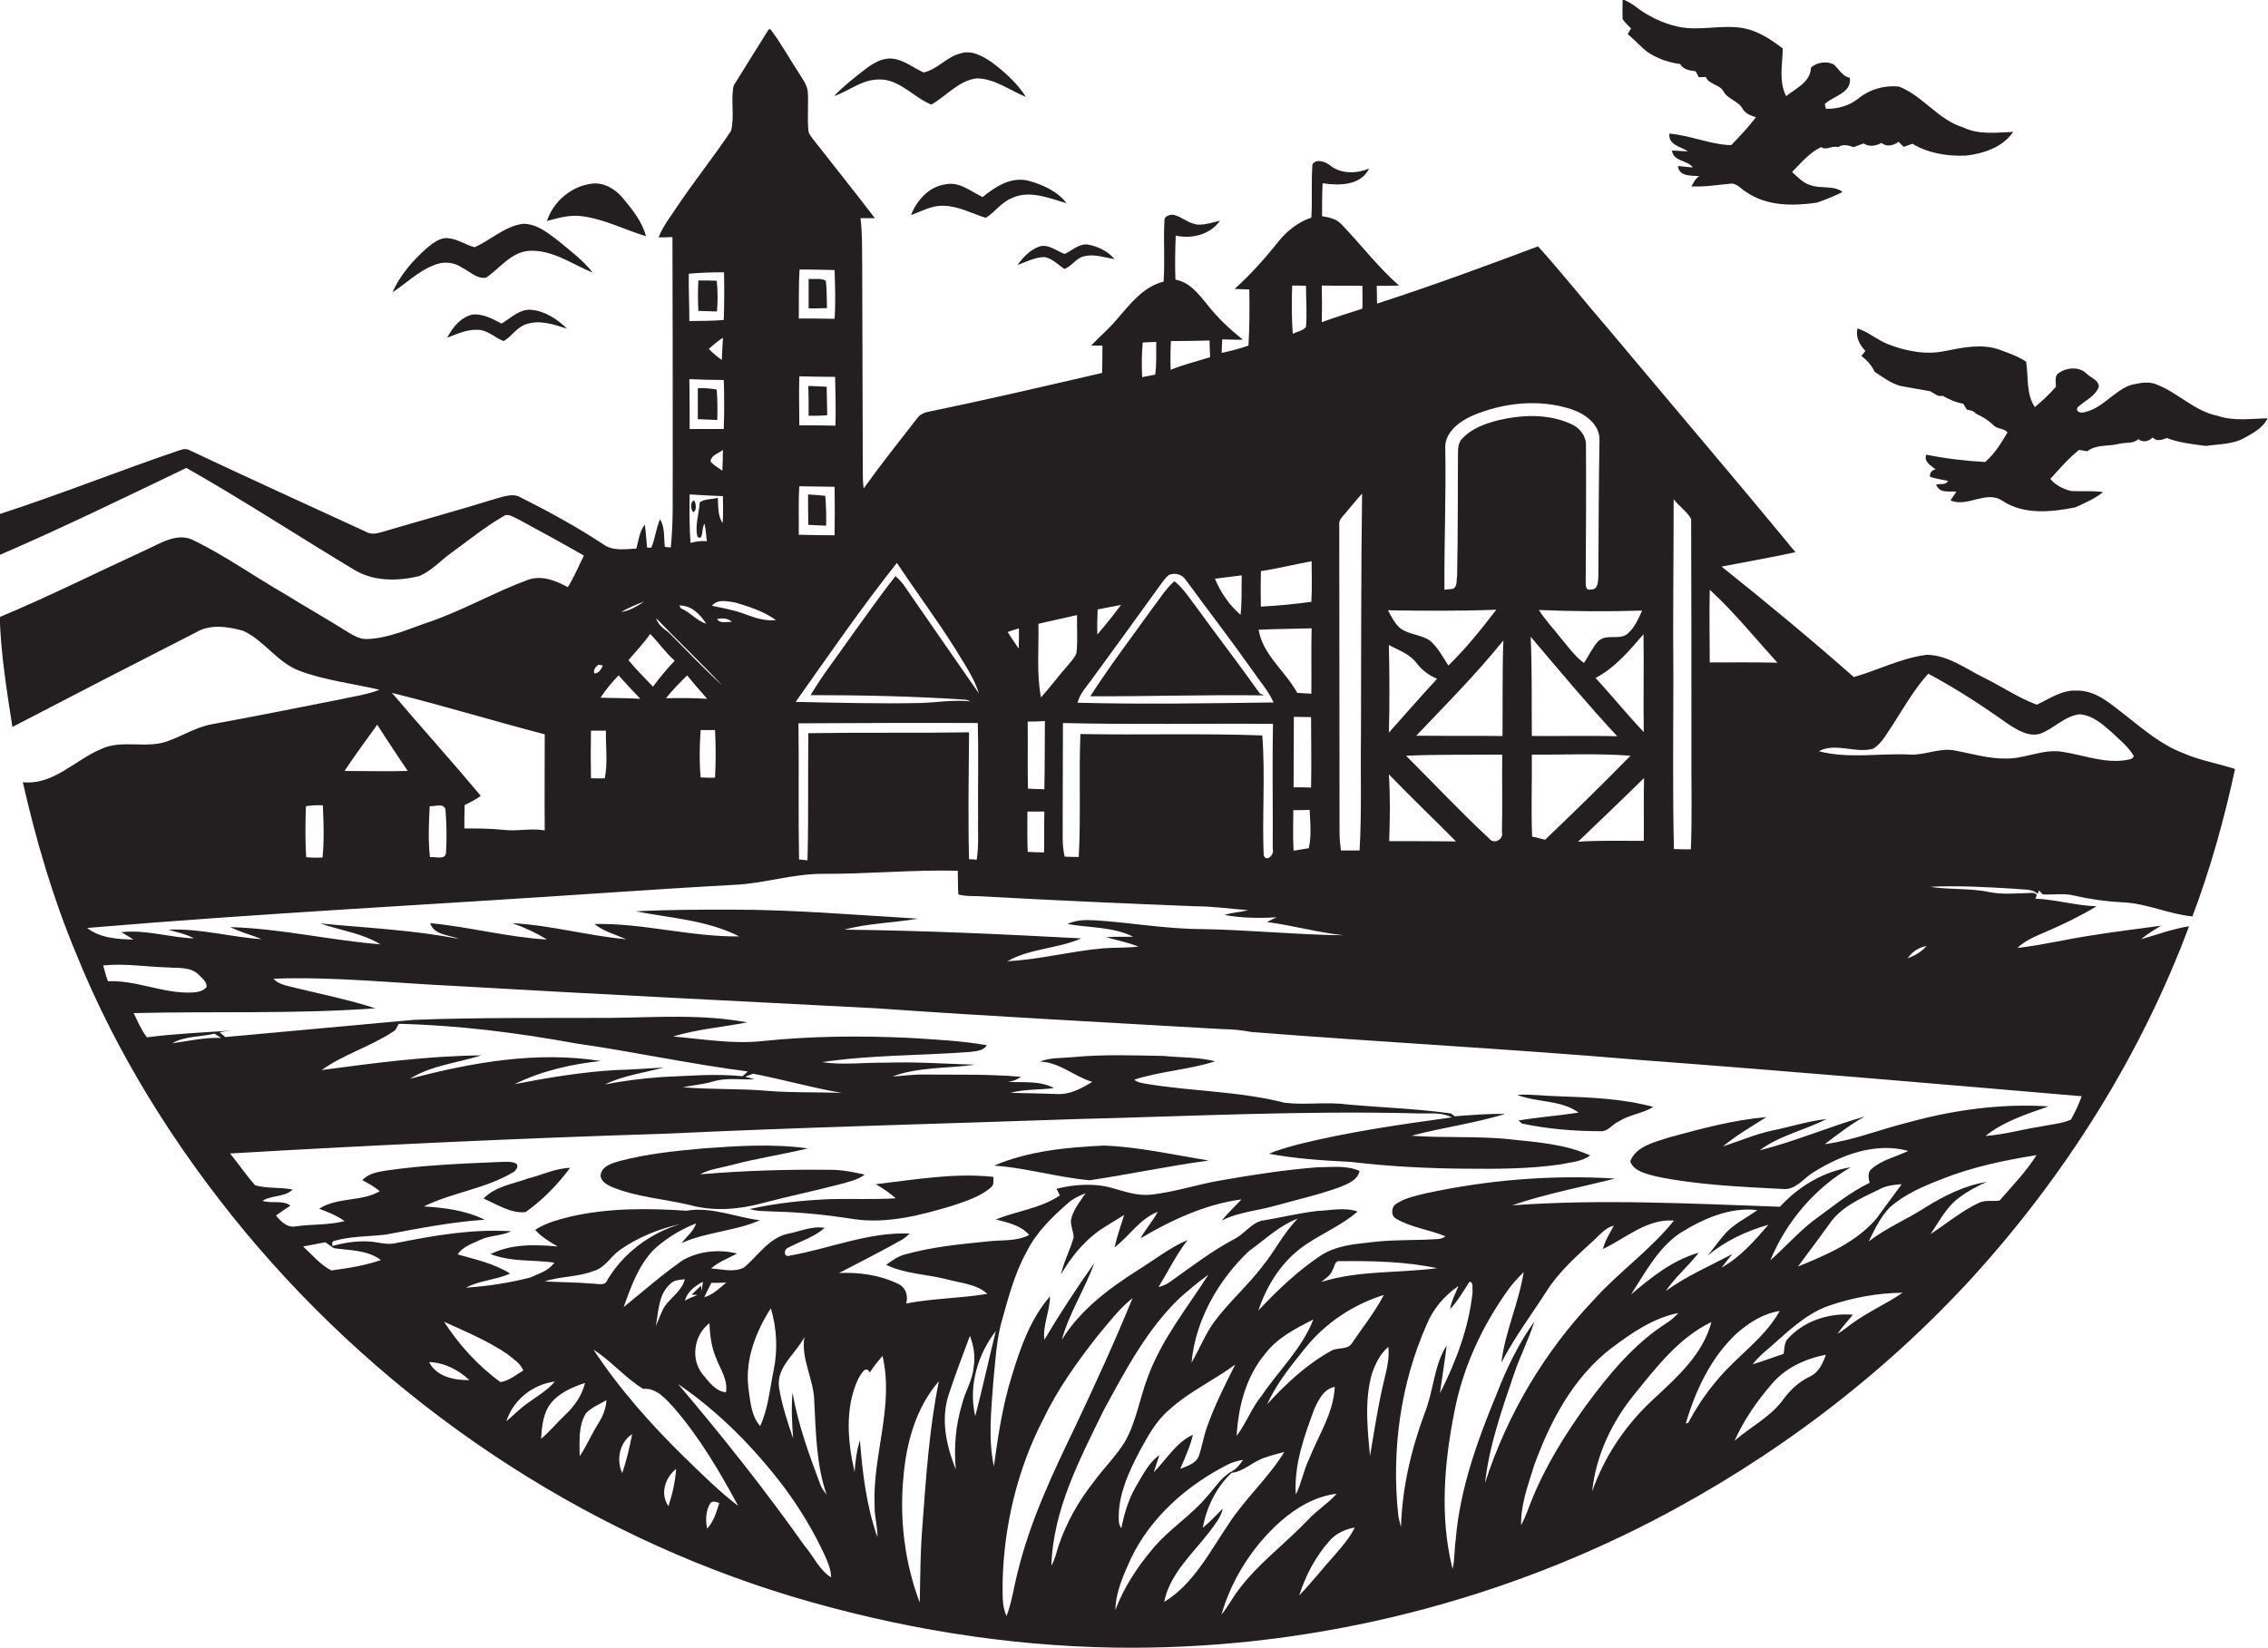 <?xml version="1.0" encoding="utf-8"?>
<!-- Generator: Adobe Illustrator 19.2.0, SVG Export Plug-In . SVG Version: 6.00 Build 0)  -->
<svg version="1.1" id="Layer_1" xmlns="http://www.w3.org/2000/svg" xmlns:xlink="http://www.w3.org/1999/xlink" x="0px" y="0px"
	 viewBox="0 0 804.4 584.6" enable-background="new 0 0 804.4 584.6" xml:space="preserve">
<g>
	<path fill="#231F20" d="M578.5,10.1c-0.3,0.5-0.9,1.5-1.2,2c2.4,2,4.5,4.3,6.9,6.3c3.5,2.3,7.5,3.8,11.7,4.3c1.1,2,3.4,2.3,5.5,2.6
		c0.3,0.5,0.9,1.6,1.1,2.1c0.6,0,1.9-0.1,2.5-0.1c1.1,2.7,4.8,2.6,6.2,5c1.5,2.9,5.2,3.4,6.8,6.2c1,1.8,2.9,2.5,4.8,3.1
		c-2.7,3.5-5.7,6.7-8.8,9.9c-7.4-0.2-14.5-3.5-21.9-4.1c-0.5,4,4,4.6,6.6,6.3c-1.9-0.1-3.8-0.2-5.7-0.3c0.5,4,5.4,3.3,7.4,6
		c-1.8-0.1-3.6-0.4-5.3-0.5c0.5,3.9,4.8,3.3,7.6,3.6c-1.4,0.8-2,2.3-2.8,3.6c4.5,0.3,9-0.5,13.5-0.9c2.5-0.5,4,1.8,5.9,2.9
		c7.3,5.1,16.7,5,25.1,3.8c3.1-1.1,6.2-2.3,9.1-3.8c-3.2-2.5-8-1-11.6-2.5c-2.5-0.8-4.4-2.8-6.3-4.6c3.2-3.2,6.1-6.8,10.3-8.8
		c2,1.3,3.9-0.7,6,0c1.8-1.2,3.7-0.6,5.6,0c1.2-0.5,2.3-0.9,3.5-1.3c2,1.3,4.3,0.9,6.3-0.2c2,1.6,4.2,0.9,6.1-0.4
		c0.5,0.5,1.3,1.4,1.8,1.8c0.8-0.3,2.3-0.8,3.1-1.1c5.6,3.4,12.5,4.5,19,4.2c6.2-0.7,13.1-3,16.7-8.4c-5.9,0.2-12.2,1.1-17.7-1.6
		c-8.9-2.7-14.3-11.2-22.8-14.5c-5.1-0.5-10.2,0.9-14.2,4.1c-3.3,2.7-7.5,3.9-11.7,3.8c-0.1-0.4-0.3-1.2-0.4-1.7
		c3-2.9,9.6-3.8,8.9-9.3c-2.7-0.5-3.8-3.1-5.8-4.8c-2.5-1.2-6-0.7-8,1.2c-0.2,5.2-5.3,7.3-8.8,10.1c-2.7-5.3-1.3-11.3-1.2-16.9
		c-4.2-3.2-8.7-6.2-13.9-7.2c-7.7-1.4-15.5,1.1-23.1-0.5c-5.6-1.2-10.9-3.8-15.4-7.3c-1.3-1-2.9-1.8-4.4-2.5c0,2.4-0.1,4.7,0,7.1
		C576.5,8.2,577.5,9.1,578.5,10.1z"/>
	<path fill="#231F20" d="M753.9,253.8c-5.1-3.9-10.5-9-17.4-8.8c-5.2-0.3-9.6,2.9-14.1,5c-6.7-2.5-12.6-6.6-19-9.7
		c-6.4-3.2-12.6-7.9-20-8c-9,1.1-17.2,5.4-25.9,7.9c-15.3-13.5-31-26.5-46.9-39.2c8.7-1.7,17.5-3.2,26.2-5.1
		c-21.8-26.5-44.1-52.6-66.1-78.9c-8.5-9.8-16.5-20-25.2-29.6c-18.9,7.1-37.9,14.1-57.1,20.3c0-2.1-0.1-4.2-0.1-6.3
		c2.6,0,5.3,0,7.9-0.1c-7.4-6.5-13.4-14.4-20.2-21.5c-1.8-2.1-4.5-2.7-7.1-3.1c0-3.9,0-7.8,0.2-11.7c5.8,0.9,13.5,0.9,16.5-5.2
		c-4.4,1.8-9.8,2-13.7-1c-1.7-1.4-5-2.7-6.4-0.5c-0.5,6.3,0,12.6-0.4,18.9c-5.1,1.7-9.2,5.2-12.4,9.4c-4.5,5.6-9.4,11-14.8,15.9
		c1.7,0.1,3.5,0.1,5.2,0.2c0.1,6.7,0.1,13.3-0.3,19.9c-3.1,1.1-6.3,1.9-9.5,2.6c0-1.6,0.1-3.2,0.2-4.8c2.4,0,4.9,0.2,7.3,0.1
		c-4.6-3.7-8.9-7.7-12.5-12.3c-3.1-3.8-6.3-8.1-11.4-9c-0.2-5.2-0.1-10.4,0.1-15.6c5.7,1.2,12.2-0.3,15.7-5.3
		c-2.5,0.6-4.9,1.4-7.5,1.4c-3.4-0.1-5.9-2.8-9-3.5c-1.2-0.1-3.3,0.4-3.2,2c-0.4,7.2,0.2,14.5-0.3,21.7c-7.2,1.8-11.8,7.9-16.5,13.3
		c-2.8,3.4-6.2,6.2-9.2,9.4c1,0,3,0,4,0c0,3.2,0,6.5-0.1,9.7c-20.4,4.7-40.8,9.5-61.3,13.7c-1.7,0.3-3.3,1-4.3,2.4
		c-6.4,8.2-12.9,16.4-19,24.9c-0.5-4.4-0.2-8.8-0.3-13.1c-0.1-22.3-0.1-44.6-0.2-66.9c-0.1-5.3,0.1-10.6-0.6-15.9c1.7,0,3.4,0,5.1,0
		c-7.1-9.3-14.4-18.4-21.6-27.6c-0.8-1.1-1.9-2.2-2-3.6c-0.4-4.6,0.1-9.2-0.2-13.8c-0.3-2.4-1.9-4.4-3.1-6.4
		c-3.4-5.2-6.4-10.7-10.2-15.7l-0.6,0.2c-4.2,6.6-8.3,13.3-12.4,19.9c-1.1,5.2,0.4,10.8-0.9,16c-6,9-12.8,17.5-18.8,26.4
		c-2.4,3.7-5.3,7.2-6.9,11.4c1.6,0,3.3,0,4.9-0.1c0.1,27.4,0.1,54.8,0.1,82.3c-0.1,9.3,0.3,18.6-0.7,27.8c-0.5,0-1.6-0.1-2.1-0.2
		c-0.4-3.3,0.1-6.8-1.7-9.8c-1.4,3.2-1.7,6.8-3.1,10.1c-0.4,0-1.1,0-1.5-0.1c-0.3-2.7-0.4-5.4-0.8-8.1c-1.9,2.4-2.2,5.6-3,8.5
		c-3.9,0.2-8.3,1-11.7-1.5c-9.3-6.1-19.1-11.5-29.1-16.5c-2.8-1.8-6-0.5-9,0.3c-13.6,4.2-27.4,8-41,12c-1.7,0.5-3.6,0.7-5.2-0.3
		c-20.8-9.6-41.6-19-62.3-28.8c-1-0.6-2.2-0.6-3.3-0.2c-21.6,7.3-42.7,15.8-64.3,22.8c-0.1,4.8,0,9.7-0.2,14.6
		c22.5-9.7,44.4-20.4,66.5-31c20.3,11.5,39.8,24.3,59.8,36.3c6.8,4,15.2,3.9,22.7,2.1c4.4-1.8,7.6-5.5,11.5-8.3
		c6-4.3,11.8-9.1,18.2-12.8c1.8-1.5,3.7,0.2,5.5,0.9c7.8,4.2,15.6,8.5,23.3,12.9c-1.9,3.8-3.5,7.7-5.7,11.2
		c-4.4-2.4-9.5-4.4-14.4-2.5c-11.9,4.4-22.9,10.8-34.9,14.9c-7.2,2.4-14.3,5.8-22,6c-2.3,0.1-4.4-1.1-6.3-2.2
		c-7.6-4.8-15.4-9.2-23-13.9c-10.6-6.1-20.7-13.3-31.7-18.7c-6-3.4-12.2,0.9-17.6,3.3c-17.2,7.9-34.1,16.4-51.6,23.7
		c0.4,13.1,2.5,26.1,4.5,39c21.7-11.3,43.4-22.5,65.2-33.6c5-3,11.3-2,16.7-0.5c7.5,3.5,12.1,11.3,20,14.2
		c9.1,3.4,18.9,4.5,28.3,6.7c-4.3,1.7-8.9,2.3-13.3,3.3c-15.3,3-30.6,6.1-46,8.9c-5.7,1-10.6,4.2-16,6.1c-7.6,2.7-16.2-0.8-23.6,2.8
		c-9.2,3.9-16.8,12.8-27.6,11.7c4.7,20.7,10.7,41.2,18.9,60.8c14.5,35.9,35.4,69.1,60.1,98.9c50.4,60.5,118.4,106.4,193.9,129.2
		c37.1,11.1,75.6,17.5,114.3,18.1c66.1,1,132.4-14.7,191.1-45.1C629,517.3,667.8,488,700,452.7c32.8-36.2,59.3-78.3,76.4-124.1
		c-5.8,0.9-11.4,3-17,4.6c2.2-1.9,4.6-3.3,7.1-4.8c-8.1,1.1-16.3,2.1-24.4,3.4c-8.9,1.3-17.7,3.5-26.6,4.5c2.9-2.8,6.8-4.3,10.5-5.9
		c6-2.6,12-5.5,17.6-8.9c-7.3-0.2-14.4-2.4-21.7-2.7l0.2-0.5c1-1.5-1.4-1.7-2.3-1.5c-4.7,0.1-9.5,0.6-14.1-0.3
		c-7-1.5-14.2-0.8-21.2-1.9c10-0.5,20.1,0.1,30.2,0.7c2.7,0.4,5.8-0.2,8,1.8l0.5-1.2c0.3,0.3,1,1.1,1.3,1.4
		c3.7,0.2,7.4-0.5,11.1,0.4c5.6,1.3,11.3,2.1,17.1,2.4c8.6,0.3,16.4,4.2,24.9,5c6.4-17,11.3-34.5,15.1-52.3c-6.1-2-12.4-3-18.3-5.6
		C766.6,264.3,760.3,258.8,753.9,253.8z M606.4,209.2c8.7,8,16.1,17.2,24,25.9c-8-0.2-16-0.1-24-0.1
		C606.4,226.4,606.2,217.8,606.4,209.2z M593.5,240.2c-0.2-21,0.1-42.1,0.1-63.1c1.9,2.5,4.7,4.3,6.2,7c0.1,27,0.1,54,0.1,81
		c-0.1,12.1,0.3,24.2-0.2,36.2c-2,0-4,0-6-0.1C593.2,280.9,593.5,260.5,593.5,240.2z M583,298.3c-7.8,0-15.5-0.2-23.3,0.3
		c7.8-7.5,15.7-15,23.4-22.6C582.9,283.4,583.1,290.9,583,298.3z M543.3,267.7c11.7,0.1,23.4-0.5,35,0.4c-9.9,10.1-20,20-30.3,29.8
		c-1.5-0.4-3.1-0.8-4.6-1.1C543,287.1,543.4,277.4,543.3,267.7z M542.9,225.9c10.1,11.9,20.1,23.9,30.7,35.3
		c-10.1-0.3-20.2,0-30.3-0.1C543.2,249.4,543.4,237.6,542.9,225.9z M583,259.7c-5.9-6.2-11.3-12.9-17.1-19.2c6.9-3.6,12-9.7,17-15.5
		C583.1,236.5,582.8,248.1,583,259.7z M582.4,216.6c-1.2,2.8-2.5,5.7-4.7,7.8c-2.8,3.1-7.8,0.2-10.8,3c-2.1,2.3-3.4,5.2-5.1,7.8
		c-3.4-2.5-5.8-6-8.5-9.2c-2.5-3.2-5.3-6.1-7.5-9.6C558,216.9,570.2,217,582.4,216.6z M512.6,159.1c-0.3-5.6,4.8-9.4,9.3-11.5
		c11.1-4.8,24-6.2,35.5-2.4c4.8,1.6,10.1,5.4,9.9,11c-0.3,16-0.3,32-0.4,48c-0.1,1.8,0,5-2.5,4.9c-2.1,0.6-2-1.4-2-2.8
		c0.1-16,0.2-32,0.1-48c0.2-3.5-2.2-6.6-5.3-7.9c-8.1-3.7-17.4-3.3-25.9-1.3c-4.6,1.2-9.4,2.9-12.7,6.5c-1.5,1.5-1.5,3.7-1.5,5.6
		c-0.1,14.4,0,28.7-0.3,43.1c-0.3,1.5,0.2,3.8-1.5,4.6c-0.8,0.1-2.2,0.2-3,0.3C512.2,192.4,512.9,175.8,512.6,159.1z M492.6,274.7
		c7.8,8.1,15.9,15.8,23.8,23.8c-7.9-0.1-15.8-0.1-23.7-0.1C493,290.5,493.1,282.5,492.6,274.7z M492.6,228.8
		c3.4,1.9,7.3,3.1,9.8,6.4c1.9,2.5,4.4,4.4,7.3,5.6c-5.8,6.3-11.4,12.7-17.1,19.1C492.9,249.5,492.8,239.1,492.6,228.8z
		 M498.7,268.1c11.3-0.5,22.7-0.3,34.1-0.4c-0.1,9.2,0.1,18.3-0.1,27.5c0.7,2.6-2.9,4.5-4.5,2.3C518,288,508.5,277.9,498.7,268.1z
		 M502.3,261c10.5-11,21.3-21.9,30.9-33.8c-0.4,11.3-0.2,22.6-0.3,33.9C522.7,261,512.5,261.1,502.3,261z M530.7,216.3
		c-5.3,6.9-10.8,13.8-17,19.8c-2-3.1-3.7-6.4-6.5-8.8c-3.1-2.2-7.3-2.1-10.4-4.3c-2.1-1.7-3.3-4.2-4.5-6.5
		C505.1,216.7,517.9,216.8,530.7,216.3z M483.2,101.4c0,2.7,0.1,5.4,0,8.1c-4.8,1.6-9.6,3-14.4,4.8c0.1-4.3,0.1-8.6,0-13
		C473.6,101.4,478.4,101.3,483.2,101.4z M482.2,301.7c-2.2,0-4.4,0-6.6,0c-0.3-2.2-0.5-4.4-0.5-6.5c0-36.4-0.1-72.7-0.1-109.1
		c-0.2-1.5,0.9-2.6,1.8-3.6c2.1-2.4,4.1-5,6.3-7.4c-0.4,28.7-0.3,57.3-0.4,86C482.5,274.6,483,288.2,482.2,301.7z M458.3,101.3
		c1.6,0,3.3,0,4.9,0.1c0,4.9,0.4,9.7,0,14.6c-1.2,1.4-3.1,1.6-4.7,2.4C458.1,112.7,458.1,107,458.3,101.3z M447.2,202.6
		c6.1-0.9,12-2.4,18-3.5c0,4.8,0.2,9.6-0.1,14.4c-5.9,0.8-11.9,1.4-17.9,1.7C447.1,211,447.1,206.8,447.2,202.6z M465.2,222.9
		c-0.2,7.7,0,15.5-0.1,23.2c-1.7-0.1-3.4-0.2-5-0.3c-4.2-7.7-12.2-13.4-13.7-22.4C452.7,223.1,458.9,223.1,465.2,222.9z
		 M458.8,279.3c0-8.3,0.1-16.7,0.1-25c2,0,4.1,0.1,6.1,0.1c0,8.3,0.2,16.7,0,25C462.8,279.3,460.8,279.3,458.8,279.3z M464.2,300.9
		c-1.8,0.3-3.6,0.6-5.4,0.9c-0.3-4.8-0.1-9.6-0.1-14.4c1.9,0,3.9,0,5.8-0.1C464.7,291.8,465.2,296.4,464.2,300.9z M440.4,204.1
		c-0.1,4.7,0.1,9.4-0.4,14c-4-3.4-7.1-8-9.1-12.8C434.1,204.9,437.3,204.5,440.4,204.1z M415.3,121c4.5,0,9.1-0.1,13.7-0.2
		c0,2,0.1,3.9,0.2,5.9c-4.7,1.5-9.4,2.6-14,4.5C415.1,127.8,415.1,124.4,415.3,121z M405.3,121.5c1.6-0.1,3.2-0.1,4.8-0.2
		c-0.1,3.9,0.2,7.8-0.4,11.6c-1.5,0.3-3.1,0.6-4.6,0.9C404.9,129.7,404.9,125.6,405.3,121.5z M389.3,216.2c2.8-0.5,5.5-1.1,8.3-1.6
		c-2.7,3.6-5.5,7.1-8.4,10.5C389.1,222.2,389.2,219.2,389.3,216.2z M386.8,241.6c7.9-10.8,15.8-21.7,23.6-32.5c1.3-1.7,2.4-3.6,4-5
		c2.2-1.2,5-0.3,6.3,1.8c7.9,10.8,16,21.3,23.7,32.2c2.5,3.7,5.5,7,7.3,11.1c-23.2,0.3-46.4,0.7-69.5,0.1
		C382.9,246.3,385,244,386.8,241.6z M447.7,260.9c-21.5-0.8-43-0.1-64.5-0.5c-0.6,14.5,0.2,29.1-0.6,43.6c-1.7,0-3.3,0-5-0.1
		c-1-4.2-0.6-8.5-0.7-12.7c0-11.6,0.1-23.1,0.1-34.7c24.8,0.6,49.7,0.1,74.5,0.3c-0.3,14.8,0,29.6-0.1,44.4c0.7,1.9-2.1,4.8-3.2,2.3
		C447.6,289.3,448.8,275.1,447.7,260.9z M368.3,221.3c4.5-1.1,9.1-2,13.7-3.1c-0.1,4.5,0.3,8.9-0.2,13.4c-0.6,1.8-2.1,3.2-3.2,4.6
		c-3.2,3.6-6.1,7.6-9.4,11.2C367.6,238.8,368.5,230,368.3,221.3z M364.5,256c2,0,4-0.1,6.1-0.2c-0.1,8,0,16.1-0.2,24.2
		c-1.9-0.1-3.9-0.1-5.8-0.2C364.4,271.9,364.6,264,364.5,256z M370.4,287.9c-0.1,4.8,0,9.7-0.1,14.5c-1.9,0-3.8-0.1-5.8-0.2
		c-0.2-4.8-0.1-9.5-0.1-14.3C366.5,287.9,368.5,287.9,370.4,287.9z M361.4,222.9c0,2.4,0,4.8-0.1,7.2c-1.3-2-2.7-3.9-3.9-5.9
		C358.8,223.7,360.1,223.3,361.4,222.9z M283.6,95.6c4.1,0,8.3,0.1,12.4,0.2c0.2,5.7,0.4,11.5,0,17.3c-4.2-0.1-8.5-0.1-12.7-0.1
		C283.4,107.1,283.2,101.3,283.6,95.6z M296.3,151c-4.3,0-8.5-0.2-12.8-0.1c0-5.8-0.2-11.6,0-17.4c4.2,0.1,8.5,0.2,12.7,0.2
		C296.3,139.4,296.5,145.2,296.3,151z M283.5,172.5c4.2,0.1,8.3,0.1,12.5,0.2c0.1,5.7,0.1,11.5,0,17.2c-4.2,0-8.5-0.1-12.7-0.2
		C283.4,183.9,283.1,178.2,283.5,172.5z M318.1,199.7c6.8,10.2,14.1,20,20.6,30.3c3.1,5.2,6.7,10.2,8.5,16
		c-8.7-12.5-17.4-25-26-37.5c-1-1.6-2.2-2.9-3.6-4.1c-5.5,6.9-10.5,14.2-15.7,21.3c-4.8,7-10.1,13.6-14.4,20.9
		c18.3,0,36.6,0.4,54.8,1.6c0.7,0.1,1.3,0.3,1.9,0.6c-5.9-0.6-11.9,0.4-17.8,0.6c-14.7,0.3-29.5-0.1-44.2-0.4
		C294,232.3,305.5,215.6,318.1,199.7z M346.4,305c-0.7-0.1-2-0.2-2.7-0.2c-0.4-15-0.1-30,0-45c-19,0.3-38,0-57,0.3
		c-0.2,15,0.1,30.1-0.3,45.1c-0.7-0.1-2.2-0.2-3-0.3c-0.3-16.1,0-32.2-0.2-48.3c21.2-0.1,42.4-0.2,63.6-0.1
		c0.3,11.1,0,22.3,0.1,33.4C346.8,295.1,347.2,300.1,346.4,305z M261,213.8c4.9,1.5,10,3.1,14.2,6.2c-4,0.4-7.7-0.9-11.4-2.3
		c-3.6-1.3-7.5-2-11.3-2.8C254.6,212.3,258.3,213.4,261,213.8z M259.6,220.6c-1.8-0.1-4.1,0.8-5.3-1
		C256.3,219.2,258.1,219.3,259.6,220.6z M247.3,190.3c2.3,2.1,1.4-3.2,2.6-4.5c0.4,2.1,0.6,4.1,0.8,6.2c-2-0.2-3.9,0.1-5.8,0.6
		c-0.4-5.7-0.4-11.5-0.3-17.2c3.9,0.2,7.9,0.5,11.8,0.6c0,3.2,0.2,6.4-0.1,9.6c-1.8-2.7-1.5-6-1.7-9c-2.1,0.6-4.6,0.3-6.4,1.6
		C247.9,182.2,246.5,186.2,247.3,190.3z M256.7,134.8c0.2,5.8,0.2,11.6,0,17.4c-4,0-8.1,0-12.1,0c0-5.9,0-11.8-0.1-17.7
		C248.5,134.7,252.6,134.8,256.7,134.8z M251.4,123.8c1.6-1.5,3.2-2.8,5-4c-0.1,2.6-0.3,5.3-0.4,7.9
		C254.3,126.5,252.8,125.2,251.4,123.8z M256.4,159.6c0,2.5-0.1,4.9-0.2,7.4c-1.4-1.1-3.1-1.9-4.2-3.3
		C252.2,161.4,255,160.8,256.4,159.6z M256.8,96.6c0.1,5.6,0.1,11.3-0.1,16.9c-4,0.4-8.1,0.3-12.2,0.4c0-5.6-0.3-11.2-0.2-16.8
		C248.5,96.7,252.6,96.6,256.8,96.6z M250.5,221.3c-3.4-1.1-5.7-4.1-9-5.5c-0.2-0.3-0.5-0.8-0.6-1
		C245.2,214.7,248.3,217.9,250.5,221.3z M256.2,243.2c-6.6-6-12.7-12.5-19-18.8c-1.9-1.4-3.8-2.8-4.5-5.1
		C240.4,227.3,248.5,235,256.2,243.2z M248.5,259c1.7,0,3.4,0,5.1,0c0.3,5.6,0.3,11.3,0,16.9c-1.7,0-3.4,0-5.1-0.1
		C248,270.3,248.1,264.6,248.5,259z M236.2,247.7c2.3-2.9,4.9-5.5,7.5-8.1c2.3,2.8,4.7,5.6,7.1,8.3
		C245.9,247.6,241.1,247.6,236.2,247.7z M230.6,224.9c3,3,5.4,6.6,8.7,9.5c-2.8,2.9-5.3,6-7.7,9.2c-2.9-3.1-6-6.1-8.7-9.4
		C225.5,231.1,228.3,228.2,230.6,224.9z M228.5,213.4c-2.5,1.6-5.1,3.3-8.2,3.7C223,215.6,225.7,214.4,228.5,213.4z M219.4,239.6
		c2.5,2.8,5.1,5.6,7.7,8.3c-4.7-0.3-9.4-0.2-14.1-0.4C214.8,244.7,217,242.1,219.4,239.6z M212.3,235.8c0.4,0.1,1.2,0.2,1.5,0.3
		c-0.4,1.2-1.6,2.9-3,2.8C210.3,237.6,211.4,236.4,212.3,235.8z M209.6,259.2c1.8,0,3.5,0,5.3,0c-0.1,5.6,0.7,11.4-0.4,16.9
		c-1.6,0.1-3.3,0-4.9,0C209.5,270.5,209.5,264.9,209.6,259.2z M193.2,260.5c0,11.4-0.1,22.7,0,34.1c-4.9-0.9-9.8,0.4-14.6-0.2
		c-4.6-0.5-9.3-0.5-13.9-0.5c0-2.8,0-5.5,0.1-8.3c1.9-1,4-1.9,5.7-3.3C160.2,270,149.4,258,139,245.8
		C157.2,250.3,175.1,255.8,193.2,260.5z M158.2,302.3c0,3-3.8,1.5-5.7,1.8c-0.7-6-0.4-12.1-0.1-18.1c1.7,0.2,5-1.3,5.6,1.2
		C158.4,292.2,158.5,297.3,158.2,302.3z M133.8,257.1c3.5,5.5,7.2,11,10.8,16.4c-7.5,0.2-14.9,0-22.4,0
		C125.9,267.9,129.9,262.5,133.8,257.1z M108.5,286c2-0.3,4-0.4,6-0.3c0.3,6.2,0.5,12.4-0.1,18.5c-1.9,0.1-3.9,0.1-5.8-0.1
		C108.2,298.1,108.3,292,108.5,286z M215.4,316.7c15.1-1,30.1-2,45.2-2.8c10.4-0.5,20.5-3.9,31-3.9c16,0.1,32-1.5,48.1-1.1
		c0.1,2.8,0,5.6,0.2,8.4c2.8,0.8,5.8,0.5,8.7,0.7c25,1.4,50.1,2.5,75.1,3.5c6.4,0,12.7,0.9,19,1.4c-2.8,0.7-5.7,0.8-8.4,1.7
		c6.1,1.1,12.4,1.2,18.5,0.8c-1.2,0.5-2.3,1.1-3.4,1.7c9.1,1.2,18,3.7,27.1,4.7c-16.7-0.2-33.3-1.9-50-2.2
		c-12.7,0-25.3-2.3-37.9-3.1c-3.4-0.2-6.9-0.2-10,1.3c7.7,1.4,16.1,0.9,23.3,4.5c-3.2,0.1-6.4-0.1-9.6,0.2c3.9,1,7.8,1.9,11.5,3.3
		c-4.1,0.5-8.2,0.3-12.3,0.6c-11.5,1-22.7,4-34.2,4.6c8.1-4.6,17.8-4.4,26.2-8.1c-28-1.5-56.1-2.8-84.1-3.1
		c8.6-2.3,17.5-2.4,26.2-3.9c-22-1.3-44-3.2-66-3.2c-11.4,0-22.8,0-34.1,0.6c12.3,2.4,25.3,3.1,36.7,8.9
		c-17.3,0.2-34.2-4.8-51.4-4.4c3.3,2.6,7.4,3.7,11.3,5.4c-13.5-1.2-26.8-5-40.4-5.7c4.3,1.5,8.4,3.4,12.3,5.8
		c-13.9-0.8-27.6-4.5-41.4-5.8c1.3,4.3,6.7,4.1,10.2,5.6c-16.2-3.2-32.8-3.9-49.2-5.5c7.1,2.5,14.8,3.4,21.3,7.4
		c-17.8-1.4-35.3-5.6-53.2-6.1c3.5,1.8,7.4,2.7,11.1,4.3c-11.1-0.8-22-3.9-33.1-3.4c3.1,1,6.3,1.5,9.1,3.1
		c-8.7-0.3-17.1-3.2-25.8-2.2c1.5,0.8,2.9,1.7,4.3,2.6c-5.6-0.1-11.8-0.5-16.4-4.1C92.2,324,153.8,320.9,215.4,316.7z M38.3,348.1
		c-0.7-1.8-1.2-3.7-1.7-5.6c7.7-0.8,15.3,0.5,22.9,0.7c3.8,0.3,8.2-0.3,11.1,2.7c1.1,1.2,3,2.5,2.6,4.4c-2.1,2.1-5.2,1.8-7.9,1.8
		C56.2,351.7,47.5,347.7,38.3,348.1z M61.1,370.1c4.5-2.6,10-2.2,15-3.4c0.8,0.5,1.5,1,2.3,1.5C72.6,368,66.9,369.3,61.1,370.1z
		 M117.5,450.7c-3.9-2-6.8-5.6-10-8.5c2.6-0.5,5.3-1,7.9-1.5c1,0.7,2,1.4,3,2.1c5.7,0.8,11.9,0.6,16.7,4.2
		C129.4,449,123.4,449.9,117.5,450.7z M152.2,483.2c5.4,0.2,10.3,2.7,14.3,6.4C161.1,489.7,154.8,488.4,152.2,483.2z M157.5,468.9
		c7.7,3.5,15.6,6.8,22.5,11.5c2,1.7,4.6,3.2,5.6,5.8c-2.6,1.5-5.1,3.7-8.1,4.1C169.6,484.6,162.8,477.1,157.5,468.9z M179.6,504.2
		c2.4-7.6,9.4-13.1,17.2-14.1c-2.7,3.2-6.4,5.3-9.7,7.7C184.4,499.7,182.1,502.1,179.6,504.2z M193.2,454.6
		c5.6-1.9,11.7-1.5,17.3-3.7c4.1-1.1,6.1-5.2,9.4-7.5c6.4-4.5,13.9-7.5,21.5-9.2c-10.7,3.2-20.3,10.3-26,19.9
		c-0.8,2.2-3.2,1.3-4.9,1.3C204.8,454.9,199,454.9,193.2,454.6z M200.4,502c-2.9,2.7-5.4,5.9-8.5,8.4c0.3-4.3,0.7-9,3.4-12.5
		c3-3.8,7.7-5.8,12.2-7.3C206.4,495.1,203.7,498.9,200.4,502z M212.2,505c-2.4,3.8-4.1,7.9-6.6,11.6c0-5.1-0.6-10.6,2.2-15.2
		c2-2.2,4.9-3.2,7.3-4.7C214.9,499.7,213.8,502.5,212.2,505z M220.7,522.6c-2.2-4.6-1-11,3.5-13.8
		C223.3,513.5,222.2,518.1,220.7,522.6z M237.1,534.3c-3.1-4.3-1.2-10.1,2.7-13.2C239.5,525.6,238.5,530,237.1,534.3z M250.8,542.3
		c-0.6-3-0.5-6.2,1-8.8c0.8-1.3,2.1-0.7,3.3-0.3C254.1,536.4,253.2,539.7,250.8,542.3z M243.2,517.4c-12.1-11.8-23.4-24.5-32.7-38.6
		c6.3,4,11.2,10,17.6,13.9c4.9-0.4,8.1,3.7,11.1,6.9c9,10.5,16.1,22.5,22.6,34.6C255.2,529.2,249.2,523.2,243.2,517.4z M232.6,470.4
		c1-5.2,0.9-11.3,5.2-15c1.3-1.4,3.3-1.3,5.1-1.6c-1,4.1-4.9,6.4-7.2,9.7C234.4,465.7,233.7,468.1,232.6,470.4z M285.3,548.3
		c-14-19.8-29.1-38.8-44.8-57.3c14.5,9.9,27,22.6,37.6,36.6c5.5,7.4,10.3,15.3,14.2,23.7c1.2,2.6,2.4,5.3,2.5,8.3
		C290.5,556.9,288.5,552,285.3,548.3z M251.6,469.4c0.2,4.2,0.7,8.4,2.3,12.2c1.5,4,4.3,7.8,3.6,12.3c-3.6-0.2-6.2-3.8-8.4-6.5
		C244.9,482,246.1,473.7,251.6,469.4z M249.8,460.2c0.8-1.7,1.6-3.4,2.5-5.1c1.8,0,3.5,0,5.3-0.1C255.2,457,252.9,459.3,249.8,460.2
		z M248.8,458.1c0-0.5-0.1-1.5-0.2-2c-1.1,1.1-2.2,2.1-3.3,3.2c0.5,0,1.6,0.1,2.1,0.1c-1.5,0.6-3.1,1.2-4.5,2
		c0.9-3.2,3.6-5.2,6.4-6.7C249.2,455.7,248.9,457.3,248.8,458.1z M273.4,464.1c2.1,7.1,2.5,14.7,1,22c-1.4,6.6-1.9,13.6-4.8,19.8
		c-3.3-3.8-3.5-9.1-4.2-13.8C264.3,482.1,268.1,472.4,273.4,464.1z M288.8,497.2c0.6,11.1,0.7,22.5,4.4,33.1
		c-0.8-1.1-1.7-2.2-2.2-3.5c-4-10.7-8-21.5-9.9-32.8c-0.5,5.4-0.2,10.9,0.2,16.3c-2-5.9-4-11.9-5-18.1c-1-7.4,6-11.9,9-17.9
		C284,482.2,288.7,489.3,288.8,497.2z M310.2,534.1c-0.1,3.8,1.1,7.5,1,11.2c-3.9-11-5.3-22.7-6.2-34.3c-1.2,3.6-1.6,7.4-1.9,11.2
		c-2.5-10.8-3.5-22.8,1.3-33.1c0.9-1.3,2.6-5.1,4.1-2.2c1.3-2.1,2.9-4,4.5-5.9C317.2,498.8,309.4,516.4,310.2,534.1z M327.1,542.1
		c-0.7,8.8-0.7,17.6-0.9,26.4c-5.3-14-7.2-29.4-5.8-44.3c1-12.2,4.4-24.8,12.6-34.2C329.5,507.2,328.4,524.7,327.1,542.1z
		 M339,521.3c-3.3-8.2-5.4-17.6-2.6-26.3c2.3-7.1,5-14.1,7.6-21.1c1.4,3.6,2,7.5,1.3,11.3c-0.4,4.6-3.1,8.6-4.1,13
		C338.9,505.7,338.3,513.5,339,521.3z M353.2,472.2c-2.5,10-4.7,20.2-7.3,30.2C343.4,491.9,346.7,480.5,353.2,472.2z M357,573.3
		c-1.8-3.8-1.3-8.1-1.4-12.2c0.5-19.9,5.2-39.7,14.3-57.4c5.1-10.7,12.1-20.5,19.4-29.8c3.9-4.6,7.6-9.6,12.4-13.4
		c-6.3,15.4-13.2,30.5-20.3,45.5c-8,16.6-16,33.5-20.4,51.5C359.6,562.9,358.9,568.3,357,573.3z M388,525.6
		c-5.4,6.8-9.7,14.4-12.5,22.6c-0.8,2.4-1.3,5-2.6,7.2c0.6-19.9,10.1-37.8,18.6-55.2c7.7-14.1,15.3-28.7,27.1-39.9
		c3.2-2.8,6.5-5.6,10-8.1c-7.5,11.7-16.4,22.7-21.3,35.8c-3.1,7.8-4.2,16.3-8.4,23.6C395.7,516.7,391.5,520.8,388,525.6z
		 M490.8,459.4c-3.1,6-7.3,11.2-11.1,16.8c-1.5,3-5.5,1.5-7.9,3.2c-8.6,4.8-15.8,11.6-22.4,18.8c3.3-7.3,8.4-13.6,13.4-19.8
		C469.9,469.5,479.8,462.8,490.8,459.4z M468.6,454.8c1.5-1.2,3.3-2.3,4-4.2c0.8-1.2,0.7-3.5,2.7-3.2c11.5-0.1,23.1,0.1,34.4,2.5
		C496,451.7,481.9,450.6,468.6,454.8z M473.4,492c-0.4,9.3-5.8,17.2-9.1,25.6c-2,4.1-2.7,8.6-4.7,12.6c-0.7-10.5,2.9-20.5,6.5-30.2
		C467.5,496.8,469.5,492.7,473.4,492z M447.5,495.1c-3.6,4.4-5.5,9.8-8.9,14.3c0.6-10.4,3.3-21,10.1-29.1c4.3-5.7,10.8-9,17.1-12.2
		C461.8,478.4,453.6,486.1,447.5,495.1z M409.2,522.3c0.7-2,1.3-4.1,2-6.1c-3.9,2.8-6,7.3-8.4,11.3c-2.6,4.5-4.1,9.6-5.1,14.7
		c-1.1-1.5-0.9-3.4-0.9-5.1c0.3-7.9,3.7-15.2,7.3-22.1c2.9-5.3,5.8-10.8,10.5-14.8c7.1-6.5,15.9-10.5,23.5-16.1
		c-3.7,7.3-7.4,14.7-10.1,22.4c-1.2,3.4-1.7,7-2.9,10.3c-1.2,2.5-4.1,3.3-6.5,4.3c1.7-4,3.5-7.9,4.5-12.1
		C417.1,511.7,413.7,517.8,409.2,522.3z M430.9,468.6c-3.4,4.5-5.4,9.9-8.3,14.8c1.4-15.1,9.5-29.3,20.4-39.6
		c5.6-4,10.7-9,17.3-11.5c-5,5-8.1,11.5-12.6,17C442.5,456.1,436,461.8,430.9,468.6z M409.2,549c-5.6,6.6-10.6,14-13.6,22.2
		c0.1-6.5,2.9-12.5,5.5-18.3c7-14.6,19.7-25.8,33.9-33.1c1.8-1,3.9-1.6,5.9-1.9c-1.1,1.5-2.2,3.1-3.9,4c-3.9,2.1-6.1,6-9,9.1
		C422.5,537.6,414.9,542.3,409.2,549z M412.9,568.3c2-10,10-17,16-24.8c1.9-2.6,4.1-5.1,4.8-8.3c-2.4,2.3-4.5,4.7-7.1,6.8
		c1.3-7.3,4.8-14.4,10.2-19.5c4.5-0.5,7.6-4.1,11.8-5.4c2.3-0.8,4.6-1.4,6.9-2c-5.6,9.2-13.9,16.5-19.7,25.5
		C429.1,550.4,423.4,561.9,412.9,568.3z M439.3,564c-2.2,2.8-3.8,6.1-6.1,8.8c3.7-12.7,11.1-24.3,21-33.1c5.6-4.9,12.4-8.9,19.9-9.8
		c-3.1,3.5-7.2,6-10.3,9.4C455.7,547.8,446.2,554.7,439.3,564z M473.7,551.3c-4.4,4.9-8.4,10-12.9,14.7c2.2-7,5.7-13.6,10.5-19.1
		c2.3-2.8,5.7-4.4,9.2-5C478.8,545.4,476.2,548.4,473.7,551.3z M490.3,492.3c-1.8,8-3,16.1-4.4,24.2c-0.9-9.7-2-19.7,0.7-29.2
		c1.2-3.5,2.9-7,5.8-9.5C493,482.7,491.3,487.5,490.3,492.3z M505.3,501.3c-4.8,13-8,26.5-8.4,40.4c-0.4-1.4-0.8-2.9-1-4.4
		c-2.4-22.8,0.8-46.4,10.1-67.4c2.3-5.6,6.3-10.3,11.3-13.7c-1.1,2.7-2.5,5.3-3,8.2c2.8-2.9,4.7-6.4,6.9-9.7
		c1.5,0.1,0.9,2.5,1.1,3.6c-1.3,12.6-5.9,24.8-11.6,36c0.8-5.7,1.7-11.3,2.4-17C508.5,484.5,508.5,493.4,505.3,501.3z M531,494.1
		c-6.9,16.7-13.2,33.9-14.7,52.1c-0.5,3.4-0.3,7-1.1,10.4c-4.6-18.2-3-37.4,0.6-55.6c3-15.9,10-30.9,19.5-44c1.5-2,3.3-3.9,5.1-5.7
		c-1.7,10.9-6.6,21.1-7.9,32.1c4.6-8.9,10.6-16.9,16-25.3c4.5-7.1,10.8-12.6,16.9-18.2c2.1-1.9,4-4.4,7-5.1
		c-1.5,2.7-3.1,5.3-3.9,8.3c8.1-3.8,15.6-10.8,25.2-10.1c-8.3,10.4-19.4,18.1-28.3,28c-17.6,18.4-30.9,40.9-38.7,65.1
		c1.5-13.3,6-26.1,10.3-38.7c2.1-6.3,5.2-12.2,7.2-18.6C538.6,476.7,534.4,485.3,531,494.1z M627.2,434.5
		c-4.9,5.7-10,11.5-16.6,15.2c0.9-1.2,2.8-3.6,3.8-4.8c-8,4.2-16.3,7.8-23.6,13.1c3.4-5,8.1-8.9,11.7-13.6
		c-9.2,2.6-16.8,8.7-24,14.8c5-7.7,9.5-16.4,17.3-21.7c8.2-5.1,17.7-9.4,27.5-8.2c-4,2.9-8.7,5-11.9,8.9c-2,2.3-3.8,4.9-5.8,7.3
		C611.9,440.2,619.4,436.7,627.2,434.5z M543,532.8c-1.1,2.8-2.1,5.7-3.5,8.3c-0.2-7.3,2.5-14.3,4.6-21.2
		c5.7-15.7,13.9-31.3,27.5-41.7c7.1-5.3,14.8-10.7,23.7-12.4c-1.2,1.2-2.4,2.4-3.8,3.3c-11.9,7.5-21,18.6-29.2,29.8
		C554.7,509.5,547.8,520.7,543,532.8z M586.5,496.3c-9.8,9-17.4,20.2-21.8,32.8c1.3-12.7,7-24.7,15-34.5
		c7.9-9.7,15.8-20.1,27.3-25.6C604,480.4,594.9,488.5,586.5,496.3z M608.6,490.1c-3.8,4.5-7,9.4-9.8,14.6c-0.2,0.1-0.6,0.2-0.9,0.3
		c3.5-11.9,9-23.6,18.2-32.1c4.3-3.7,9.4-7,15.1-7.8C625.7,475,615.7,481.3,608.6,490.1z M641.8,488.4c-3.7,1.8-6.8,4.6-9.2,7.9
		c-4.5,6.3-11.6,9.8-17.4,14.8c3.3-7.3,7.9-14,13.1-20c4.8-5.8,12-9.1,19.3-10.5C646.5,483.7,645,487,641.8,488.4z M656.9,469.5
		c-1.7,1.3-3.4,2.6-5.2,3.7c1.7-2.4,3.6-4.6,5.5-6.8c-8.7-0.7-17.8,2.3-23.5,9c-0.9,1.5-0.8,3.3-1.1,4.9c-3.7,1.2-7.3,2.6-11,3.7
		c1.7-2.2,3.8-4.1,6-5.9c6.5-5.7,12.8-12,21.1-14.9c8.4-2.9,17.3-4.5,26.1-4.6C669,462.6,662.5,465.4,656.9,469.5z M637.7,449.3
		c3.7-5,7.4-9.9,11-14.9c4.1-6.2,11.3-9.3,17.7-12.4c2.5-1.4,5.3-1.7,8.1-1.9c-3,4-5.9,8-8.9,12.1
		C658.4,440.7,647.8,445.2,637.7,449.3z M709.2,425.9c-2.4,0.4-5-0.3-7.3,0.8c-6.2,2.9-11.5,7.4-17.2,11.1
		c3.2-4.6,5.7-9.8,10.4-13.1c2.9-2.2,6.2-3.9,9.5-5.4c-7.9,1.3-15.1,4.9-21.8,9.1c-6.5,4.2-13.8,7.2-20,12c2.1-4.3,4.2-8.8,7.6-12.2
		c5.3-4.6,11.8-7.4,18.3-9.9c10.8-4.3,22.2-6.7,33.6-8.5C718.6,415.7,713.7,420.7,709.2,425.9z M738.3,388.9c-1,2.9-2.3,5.6-3.8,8.3
		c-3.4,1.5-7.4,1.7-11,2.5c-6.4,1-12.8,2.8-19.3,3.3c6.5-5.2,14.6-7.8,22.4-10.5c-17-1.1-34.2,1.3-50.6,5.9
		c-9.6,2.4-18.9,6.2-28.8,7.5c4.6-3.5,9.1-7,14.1-9.8c-12.5,3.6-24.6,8.8-37.2,12c7-5.3,15.9-7.1,23.7-11.1
		c-6.6,0.7-12.9,2.8-19.4,4.1c-5.9,1.3-11.5,3.7-17.3,5.6c4.8-4,10.2-7.1,15.4-10.4c-11.7,1-23.1,4.1-34.5,7.2
		c-5,1.7-11.7,3-13.8,8.5c1.3,3.6,5.8,4.4,9,5.3c14.8,3.1,30,3.7,45.1,4.5c4.6,0.5,7.4-3.9,11-6c9.8-6.1,21.9-10.7,33.5-7.5
		c-4.3,2.1-9.2,3.1-12.9,6.3c-1.6,1.2-1.2,3.3-0.8,5c-7.4,3.6-13.7,8.9-20.3,13.7c-5.3,4.2-9.8,9.3-14.9,13.8
		c5.6-13.6,15.7-25.6,28.5-33c-9.7,1.5-18.5,6.8-25.1,14c-31.6-1.1-63.4-2.8-95-0.5c11.9-4.1,24.3-6.4,36.5-9.5
		c-22.5-1.4-45.3,0.5-67.4,5.3c-3.5,0.9-7.1,1.6-10.1,3.6c-1.9,1.1-2.1,4.2-0.2,5.3c5.4,3.2,11.8,3.9,17.6,6.3c-1,0.7-2.1,1-3.3,1
		c-8,0.5-16,0.1-24,1.2c-5.8,0.6-11.8,1.3-16.8,4.5c-8.3,5.5-15.5,12.4-22.3,19.6c2.8-8.3,7.5-16.1,14.4-21.6
		c6.5-5.1,14.5-8,20.8-13.5c-4.6-1.6-9.5-0.4-14.3-0.2c-6.7,0.8-13.2,2.4-19.9,3.5c-3.8,1.1-6.1,4.8-9.6,6.5
		c-8.1,4.3-15.3,9.9-22.8,15.2c-1.2,0.9-2.6,1.4-4,1.8c3.4-5.6,6.3-11.5,10.3-16.7c-6.3,2.7-11.7,7-17.5,10.6
		c-10.4,6.6-20.6,14.2-27.1,24.8c2.6-9.5,8.2-18,11.5-27.2c-6.2,8.8-12.2,17.9-17.7,27.2c-0.6-5.3,2-10.2,2-15.4
		c-6.9,7.9-10.5,18.2-13.5,28.1c-3.3,10.5-4.9,21.3-6.4,32.2c-2.1-9.9-0.9-20.1-0.2-30.1c0.7-6.7,1-13.4,2.6-20
		c2.5-8.8,4.7-17.9,9.2-26c3.4-6.9,9-12.3,14.7-17.3c1.8-1.6,4-2.6,6.2-3.5c-2,3.1-4.6,6.1-5.2,9.8c0,2,0.9,3.8,1,5.8
		c-1.2,4.5-3.5,8.6-4.5,13.2c3.5-6,7.9-11.5,13.5-15.5c2.9-2,6-3.7,8.9-5.6c-1.2,3.8-2.5,7.6-3.4,11.5c5.3-4,8.9-10.1,15.3-12.6
		c-1.7,3.3-4.3,6.1-6.1,9.4c11-6.5,23-12.1,35.8-13.8c-2.3,2.5-4.9,4.9-7,7.5c6.1-3.1,13-3.5,19.5-5.4c7.5-2.1,15.1-3.8,22.5-6.5
		c2.8-1.2,6.2-2.4,6.9-5.7c-4.7-2.1-10-1.3-15-1.3c-11.6,0.9-23.1,2.7-34.5,4.7c-8.2,1.4-16.1,4.1-24.4,5c-4.5,0.5-8.8-0.9-13-2.1
		c-6.7-2.1-13.9-1.6-20.6,0c0.4,0.8,0.8,1.5,1.2,2.4c-6.9,4.6-15.2,5.5-22.7,8.5c4.2,1.1,8.9,2.1,11.8,5.5
		c-4.5,2.4-9.8,1.7-14.7,2.3c-9.8,1-19.7,1.9-29.2,4.6c-2.6,0.6-4.7,2.2-6.8,3.7c6.8,3.3,14.5,3.3,21.7,5.2
		c4.8,1.3,10.3,1.6,14.2,5.1c-9.6,1.6-19.3,1.6-28.8,3.4c0.8-2.8-0.2-5.8-3-7c-6.4-3.1-13.7-4.1-20.8-3.8c7.5-3.9,15-7.7,22.3-11.8
		c1-0.6,1.9-1.4,2.7-2.2c-14.5-0.6-28.2,5.3-42.3,7.8c-2.4,0.9-2.5-2.2-0.7-2.8c4.3-2.3,9.1-3.7,12.9-7c-4.5-0.8-8.8,1.3-13.2,2.1
		c-6.8,1.6-10.5,7.9-15.5,12c-3.6,1.8-7.8,0.5-11.6,0.3c2.7-2.4,6.1-3.6,9.2-5.3c-6.4-1.6-13.6-0.9-19.3,2.4
		c-7.3,5.1-14,11-20.9,16.6c2.6-7.3,5.3-15,10.9-20.6c4.3-3.9,9.4-7,14.8-9.1c-0.9,2.8-3.4,4.7-5.2,7c8.9-4,18.9-4.2,27.8-8.1
		c-8.7-1.1-17.2-4.9-26.1-3.4c-13.7-0.9-27.6-1-41.1,2.1c-4.3,1.1-8.7,2.2-12.5,4.7c2.2,2.5,5.1,4.2,8,5.9c-8-0.7-16.4-1-23.8,2.7
		c7.2,2.8,15,2,22.6,3c-1.9,2.9-5.5,3.9-8.5,5.3c-7.4,1.9-15.1,3.1-22.8,3.6c4.8-2.6,10.6-2.7,15.6-5c-5.7-3.6-12.3-5-18.6-6.8
		c1.8-2.7,5.1-3.8,7.9-5.1c3.5-1.7,7.6-1.4,11.1-3.1c-13.7-0.9-27.4,1.5-40.9,4.2c-3.3,0.8-6.6-0.5-9.9-0.6
		c-4.3-0.2-8.5,0.5-12.6,1.6c-0.1-0.7-0.3-1.6,0.7-1.8c5.9-1.7,12.1-1.5,18.1-2.2c11.7-2.2,23.4-4.5,35.2-5.3
		c-6.7-3.3-14.3-4.3-21.6-4.7c10.2-5,22-6.3,31.8-12.2c0.9-0.6,2-2.1,1-3c-1.7-0.9-3.7-0.6-5.5-0.6c-13.7,0.6-27.4,1.1-40.9,3.1
		c-2.9,0.5-6.1,1-8.2,3.4c2.2,1.1,4.3,2.3,6.2,3.9c-6.6,3.8-15,2-21.5,6.2c3.1,1.2,6.3,2.4,9,4.4c-5.8,1.5-11.8,1-17.6,1.9
		c-2.9,0.4-5.1-1.9-6.7-3.9c1.7-1.2,3.4-2.4,5.1-3.5c-2.8-2.1-6.7-0.6-9.9-1.7c3.3-2.1,7.8-1.2,10.7-4c-4.4-0.9-9-0.3-13.3-1.5
		c-3.2-3.6-5.9-7.6-8.9-11.3c51.3-3,102.7-5.4,154.1-7c48.7-2.3,97.3-3.5,146-5.2c40.6-1,81.3-3.1,121.9-2c3.8,0.1,7.8-0.5,11.3,1.4
		c-18.2,2.5-36.4,5.1-54.2,9.5c-3.6,1-7.2,1.9-10.6,3.4c9.6,1.8,19.3,2.4,29.1,2.9c13.4,1.6,27,2.3,40.5,2.4
		c11.2,0.1,22.5,0.1,33.6-1.5c3.6-0.8,7.6-0.9,10.7-3.2c-8.8-4-18.7-4.7-28.2-5.7c-11.7-1.3-23.5-0.4-35.2-1.3
		c11-2.9,22.3-4.4,33.2-7.7c-6-0.2-12,0.4-17.9,0.8c-0.3-0.3-0.9-0.8-1.3-1c-12.2-1.7-24.6-2.1-36.9-3.2c-7.3-1-14.7,0.3-22.1-0.6
		c-16-4.1-32.8-4-49-6.7c-1.5-0.3-3.1-0.4-4.3-1.5c9.4-3,19.3-3.5,28.7-6.5c-6-1.5-12.2-1.3-18.3-1.9c-10.7-0.2-21.3-0.6-31.9,0.4
		c-4,0.4-8.2,0.1-12,1.6c7,0.2,12.2,5.3,18.6,7.2c-3.8,2.3-8.1,4.7-12.8,4.3c-5.4-0.2-10.8-0.3-16.2-0.4c5-1.4,10.3-1,15.4-1.7
		c-5-2.7-10.9-1.9-16.3-2.2c1.7-0.2,3.3-0.8,4.6-1.8c-11.4-1-22.9-0.7-34.3-0.8c-3.8-0.1-7.6,0.5-11.3,0.7
		c9.4-3.5,19.6-2.8,29.3-4.2c-10.7-0.3-21.3-1.1-32-0.7c-7.4-0.1-14.9,0.9-22.2-0.2c17.3-2.6,34.8-2.3,52.2-3.6
		c2.2-0.3,4.9-0.3,6.2-2.4c-9-1.6-18.1-2-27.3-2.6c-17.3-0.8-34.7-0.7-52,1.1c-10.7,1.2-21.4-0.7-32-1.6c8.6-2.6,17.5-3.3,26.3-5
		c-15.9-3-32.1-1.8-48.2-1.6c-23.4,0.1-46.7-0.2-70.1,0.7c-22.3,2.1-44.5,4-66.8,6.1c-0.7-0.6-1.3-1.1-2-1.7c1-0.2,3-0.5,4.1-0.6
		c-10,0.7-20,1.1-29.9,2.4c-2-2.6-3.3-5.7-4.7-8.6c28.6-0.7,57.2,0.4,85.7-1.7c-9.2-3-18.7-4.9-28.1-7.2c-2.8-0.8-6-1-8-3.3
		c21.6-0.8,43.2,1.6,64.8,2.6c49.7,2.9,99.4,5.3,149,7.9c41,2.9,82,5,123,7.4c3.4,0,6.7,0.4,10,1c45.8,3.6,91.7,6,137.5,9.9
		C633.4,379.9,685.8,384.4,738.3,388.9z M264.3,382c0.9-0.4,1.8-0.8,2.8-1.1c10.5,2,20.8,5,31.4,6.8c-8.7-0.3-17.4,0-26.1-0.7
		c-10-0.9-20.2-0.4-30.2-1.3c3.5-0.7,7.1-1,10.6-2c4.8-1.5,9.8-0.6,14.8-0.8C266.7,382.6,265.1,382.2,264.3,382z M263.3,381.8
		c-9.6-1-19.2-0.1-28.8,0.3c-6.7,0.5-13.3,1.3-19.9,2.6c6.5-3.2,13.8-4.1,20.8-6c-5.6,0.3-11.3,0.8-16.9,0.9
		c-12.1,0.7-24.1,2.7-36,5c9.6-4.7,20.1-7.1,30.6-8.2c-22.7-3.6-45.8,0.5-67.7,6.3c7.6-4.8,16.9-5.6,25.3-8.3
		c-19,0.2-37.8,2.7-56.6,5.2c7.8-5.6,17.3-8.3,25.3-13.6c1.1-0.5,1.4-1.8,2-2.8c21.2,0.5,42.3,3.2,63.1,7
		c20.3,2.9,40.4,7.3,60.7,9.9C264.6,380.7,264,381.3,263.3,381.8z M676.6,340c1.5-2.3,3.9-3.9,6.7-4.4
		C681.5,337.7,679.1,339,676.6,340z M753.7,269.7c-7.6,1.1-14.9-1.9-22.3-3c-6.8-1.1-13.2,2.5-19.9,2.4c-6.1,0.1-12-1.7-17.9-2.8
		c-5.4-1.2-10.6,1.6-16,1.4c-10.8-0.6-21.8,1.6-32.5-1.2c5.9-3.2,13,0.9,19.3-0.9c3.2-2,4.9-5.6,7-8.6c3.9-6.1,7.6-12.6,12.5-18
		c9.8,5.2,19.1,11.3,28.1,17.7c3.4,2.2,7.4,4.8,11.6,3.6c4.9-1.8,8.6-6.3,14-6.9c4.5,0.3,8.1,3.5,11.4,6.4c2.7,2.6,5.8,5,7.8,8.4
		C756.4,269.6,754.7,269.4,753.7,269.7z"/>
	<path fill="#231F20" d="M330.3,37.1c5.4-3,9.7-8.6,16.2-9.3c6.4,0.1,11.7,4.3,17.4,6.6c-3.2-5-7.7-9-12.4-12.5
		c-3.2-2.1-7.1-4.3-11-2.9c-4.8,1.2-8.1,5.7-12.9,6.7c-3.7-1.6-7-4.5-11.1-4.9c-3.5-0.4-6.7,1.6-9.4,3.6c-3.9,3-7.9,6.1-11.3,9.7
		c5.3-1.8,9.9-5.9,15.8-5.9C318.9,27.9,323.9,34.5,330.3,37.1z"/>
	<path fill="#231F20" d="M348.5,69.9c-4.2-2-8.3-5.6-13.2-4.5c-5.8,0.8-10.1,5.6-12.2,10.9c3.7-1.3,7.4-3.5,11.5-3.3
		c5.3,0.1,10.1,2.7,15,4.3c3.3-2,5.5-5.5,9.2-7c6.3-3,13.3,0,19.5,1.8c-3.3-4.3-8.5-6.6-13.6-8C358.4,62.6,353,66.3,348.5,69.9z"/>
	<path fill="#231F20" d="M206.4,76.7c7.9,1,15.1,4.8,22.7,7.1c-1.3-5.1-4.7-9.3-8-13.3c-2.6-3.2-6.5-5.7-10.7-5.4
		c-7.5,0.7-14.1,6.2-16.4,13.3C198,77.3,202.2,76.1,206.4,76.7z"/>
	<path fill="#231F20" d="M163.8,94.9c2.7,1.3,5.4,4.2,8.6,3.6c4.9-3.3,8.7-8.9,15-9.5c8.4-0.6,15.4,4.7,22.8,7.7
		c-3.4-4.4-7.9-7.7-12.1-11.2c-3.7-2.8-7.7-6.2-12.7-6.1c-6.4,0.9-11.3,5.7-17,8.3c-3.1-0.7-5.7-2.7-8.8-3.1
		c-3.2-0.7-5.9,1.5-8.2,3.4c-5,4.4-9.5,9.6-12.2,15.7c4.8-3.1,9-7.4,14.4-9.5C156.8,92.7,160.8,92.8,163.8,94.9z"/>
	<path fill="#231F20" d="M368.5,87.5c-3.2,1.2-5.7,3.8-7.6,6.5c3.1-1.1,6.2-2.8,9.6-2.8c2.8,0.5,4.7,2.7,7,4.2
		c2.7-0.9,4.2-4,7.1-4.5c3.6-0.9,7.2,0.5,10.7,1c-2.5-2.9-6.1-4.6-9.8-5.2c-3.1-0.1-5.3,2.2-7.9,3.4C374.6,89,371.8,86.4,368.5,87.5
		z"/>
	<path fill="#231F20" d="M254.3,110.5c0.3-3.6,0.3-7.3-0.1-10.9c-2.2-0.1-4.4-0.1-6.5-0.1c-0.2,3.6-0.2,7.2,0,10.8
		C249.9,110.4,252.1,110.4,254.3,110.5z"/>
	<path fill="#231F20" d="M293.3,109.3c-0.1-3.2,0-6.5-0.4-9.7c-1.8-1.1-4.2-0.4-6.1-0.7c0,3.5,0,7,0,10.5
		C288.9,109.4,291.1,109.4,293.3,109.3z"/>
	<path fill="#231F20" d="M177.9,114.8c-3.2-1.7-6.7-3.6-10.4-3.2c-4.2,1-7,4.6-8.9,8.2c3.5-1.3,7-3,10.8-2.8c3.5,0,6.1,2.8,9.2,4
		c2.9-1.6,4.6-4.8,7.8-5.9c4.9-1.8,10,0,14.7,1.5c-3.4-3.4-7.9-6.3-12.8-6.7C184.3,109.6,181.2,112.8,177.9,114.8z"/>
	<path fill="#231F20" d="M786.5,147.5c-8.1-1.6-13.9-8.1-21.4-11c-2.9-1.4-6.2-0.6-9.1,0c-6.2,2-10.1,8.3-16.6,9.7
		c-1.2,0.5-3.5-0.1-2.5-1.7c2.5-2.4,6.2-3.8,7.5-7.3c-0.1-2.5-2.8-3.1-4.3-4.6c-2.5-2.6-6.9-2.3-9.7-0.4c-1.9,1-1.2,3.3-1.2,5
		c-2.3,2.6-4.8,5-7.5,7.2c-3.2-4.8-2.2-10.8-3.1-16.1c-3-2-6.6-3.2-9.9-4.4c-6.1-2-12.6-0.6-18.7,0.6c-6.8,1.5-14,0.1-20.4-2.4
		c-3.8-1.5-6.9-4.3-10.8-5.6c-0.7,3.1,0.7,5.8,2.8,8c-0.4,0.5-1.1,1.3-1.4,1.8c2,1.5,3.6,3.3,4.7,5.6c2.8,1.9,5.7,4,9,5
		c3.6,0.6,7.1,1.3,10.7,1.9c1.4,0.7,2.7,2.1,4.4,1.6c2.3,1.3,4.7,2.4,7.3,2.8c0.3,0.5,1,1.7,1.4,2.2c1.2,0,2.4,0.5,3.2,1.4
		c2.3,1,4.3,2.3,6.1,4c1.3,1.5,3.7,1,5,2.6c-2.2,3.8-4.6,7.6-7.9,10.5c-7-0.4-14-1.2-20.9-2.6c-1,2.5,1.7,3.9,3.3,5.2
		c-1.5,0.4-2.1,1.3-2,2.6c2.1,0.8,4.3,1,6.4,1.5c-0.8,1.6-2.8,0.9-4.2,1.3c1.1,3.2,4.6,2.3,7.2,2.5c-0.7,1-1.4,2.1-2.1,3.1
		c5.8,2.7,12.7-3.7,18.3,0.1c7.6,5.1,17.4,4.1,25.9,2.4c3.4-1.5,7-3.1,9.9-5.4c-3.7-0.6-7.5-0.2-11.3-0.4c-2.8-0.7-5.5-2-7.4-4.3
		c3.3-3.6,6.4-7.3,10.2-10.3c0.7,0.1,2.2,0.4,2.9,0.5c3.2-2.5,7.3-1.7,11.1-2.6c2.4-0.7,5,0.1,7-1.7c1.7,1.3,3.7,0.8,5.1-0.6
		c1.5,1.6,3.3,0.8,5,0.2c4.5,1.7,9.2,2.2,13.9,2.8c4.7-0.7,9.7-0.5,13.9-3c3.1-1.7,6.3-3.5,8-6.8
		C798.4,148.5,792.3,149.5,786.5,147.5z"/>
	<path fill="#231F20" d="M286.7,136.9c0.1,3.5,0.1,7.1,0.1,10.6c2.2,0,4.4,0,6.6-0.2c-0.1-3.3-0.1-6.7-0.2-10.1
		C291,137.1,288.9,137,286.7,136.9z"/>
	<path fill="#231F20" d="M254.4,149c0.1-3.6,0.1-7.2-0.2-10.8c-2.2-0.4-4.5-0.6-6.7-0.5c0,3.7,0,7.4,0,11
		C249.8,148.8,252.1,148.9,254.4,149z"/>
	<path fill="#231F20" d="M293,186.5c0.1-3.5,0-7.1-0.3-10.6c-2-0.2-4.1-0.4-6.1-0.5c0,3.6,0,7.2,0.1,10.8
		C288.8,186.3,290.9,186.4,293,186.5z"/>
	<path fill="#231F20" d="M245.8,181.7c1.4-0.4,1.1-3.1,0.4-4.2C244.7,178,245,180.7,245.8,181.7z"/>
	<path fill="#231F20" d="M448.3,246.7c-0.4-0.2-1.1-0.5-1.5-0.7c-7.2-10.2-14.8-20-22.1-30.1c-2.6-3.3-4.8-7.1-8.2-9.7
		c-3.2,2.8-5.4,6.6-8,9.9c-7.3,10.2-15,20.3-21.8,30.9C407.3,247.1,427.8,246.4,448.3,246.7z"/>
	<path fill="#231F20" d="M538.1,388.4c7,2.8,15.5,1.7,21.8,6.3c-7.1,1.1-14.2,1.6-21.3,2.8c0.3,0.3,0.9,0.8,1.2,1.1
		c9.1,1.9,18.5,2.7,27.7,2.7c2.8,0.3,4.3-2.5,6.7-3.5c3.8-2.4,8.4-2.8,12.2-5.1c-11-3-22.5-3.4-33.8-3.8
		C547.7,388.8,542.9,388.1,538.1,388.4z"/>
	<path fill="#231F20" d="M297.6,420.2c3.1-0.9,6.5-1.5,9.1-3.5c-4-0.9-8-1.7-12.1-1.7c-15.5-0.2-30.9,0.3-46.3,1.6
		c3.5-1.9,7.5-2.3,11.2-3.3c8.9-2.4,18-3.7,27-5.9c-12.3-1.7-24.7-0.9-37,0c-10,0.9-20,1.9-29.8,4.5c-2.7,0.8-6.4,1.8-6.7,5.2
		c0.2,2,2.1,3.1,3.8,3.9c8.9,3.7,18.6,4.3,27.9,6.5c8.3,2.3,17.2,1.6,25.4-0.6C279.1,424.5,288.4,422.6,297.6,420.2z"/>
	<path fill="#231F20" d="M352.6,413.5c11.4,0.8,22.5,4.2,33.9,5.2c14.1-2.1,28.1-5.1,42.2-7c-12.3-2-24.6-4.8-37.1-5.3
		C378.4,407,364.8,408.3,352.6,413.5z"/>
	<path fill="#231F20" d="M171.5,425.2c4.7,2,9.7,5.4,14.9,4.8c6.1-4.3,11.4-9.8,15.8-15.7c-5.1,0.1-9.8,2.5-14.7,3.7
		C182.1,420,175.7,420.8,171.5,425.2z"/>
	<path fill="#231F20" d="M352.3,417.5c-14-1.5-27.8,1-41.7,2.6c2.5,1.4,4.9,3.1,7.1,5c-7.8,0.5-15.5,0.1-23.3,0.3
		c-9.6,0.4-19.1,1.4-28.5,3.5c2.7,0.9,5.6,0.7,8.4,0.9c9.6,0.2,19.1,1.2,28.6,2.7c11.9,1.7,23.7-1.4,35-4.8
		c4.7-1.6,9.6-3.1,13.5-6.4C352.7,420.3,352.3,418.7,352.3,417.5z"/>
</g>
</svg>
